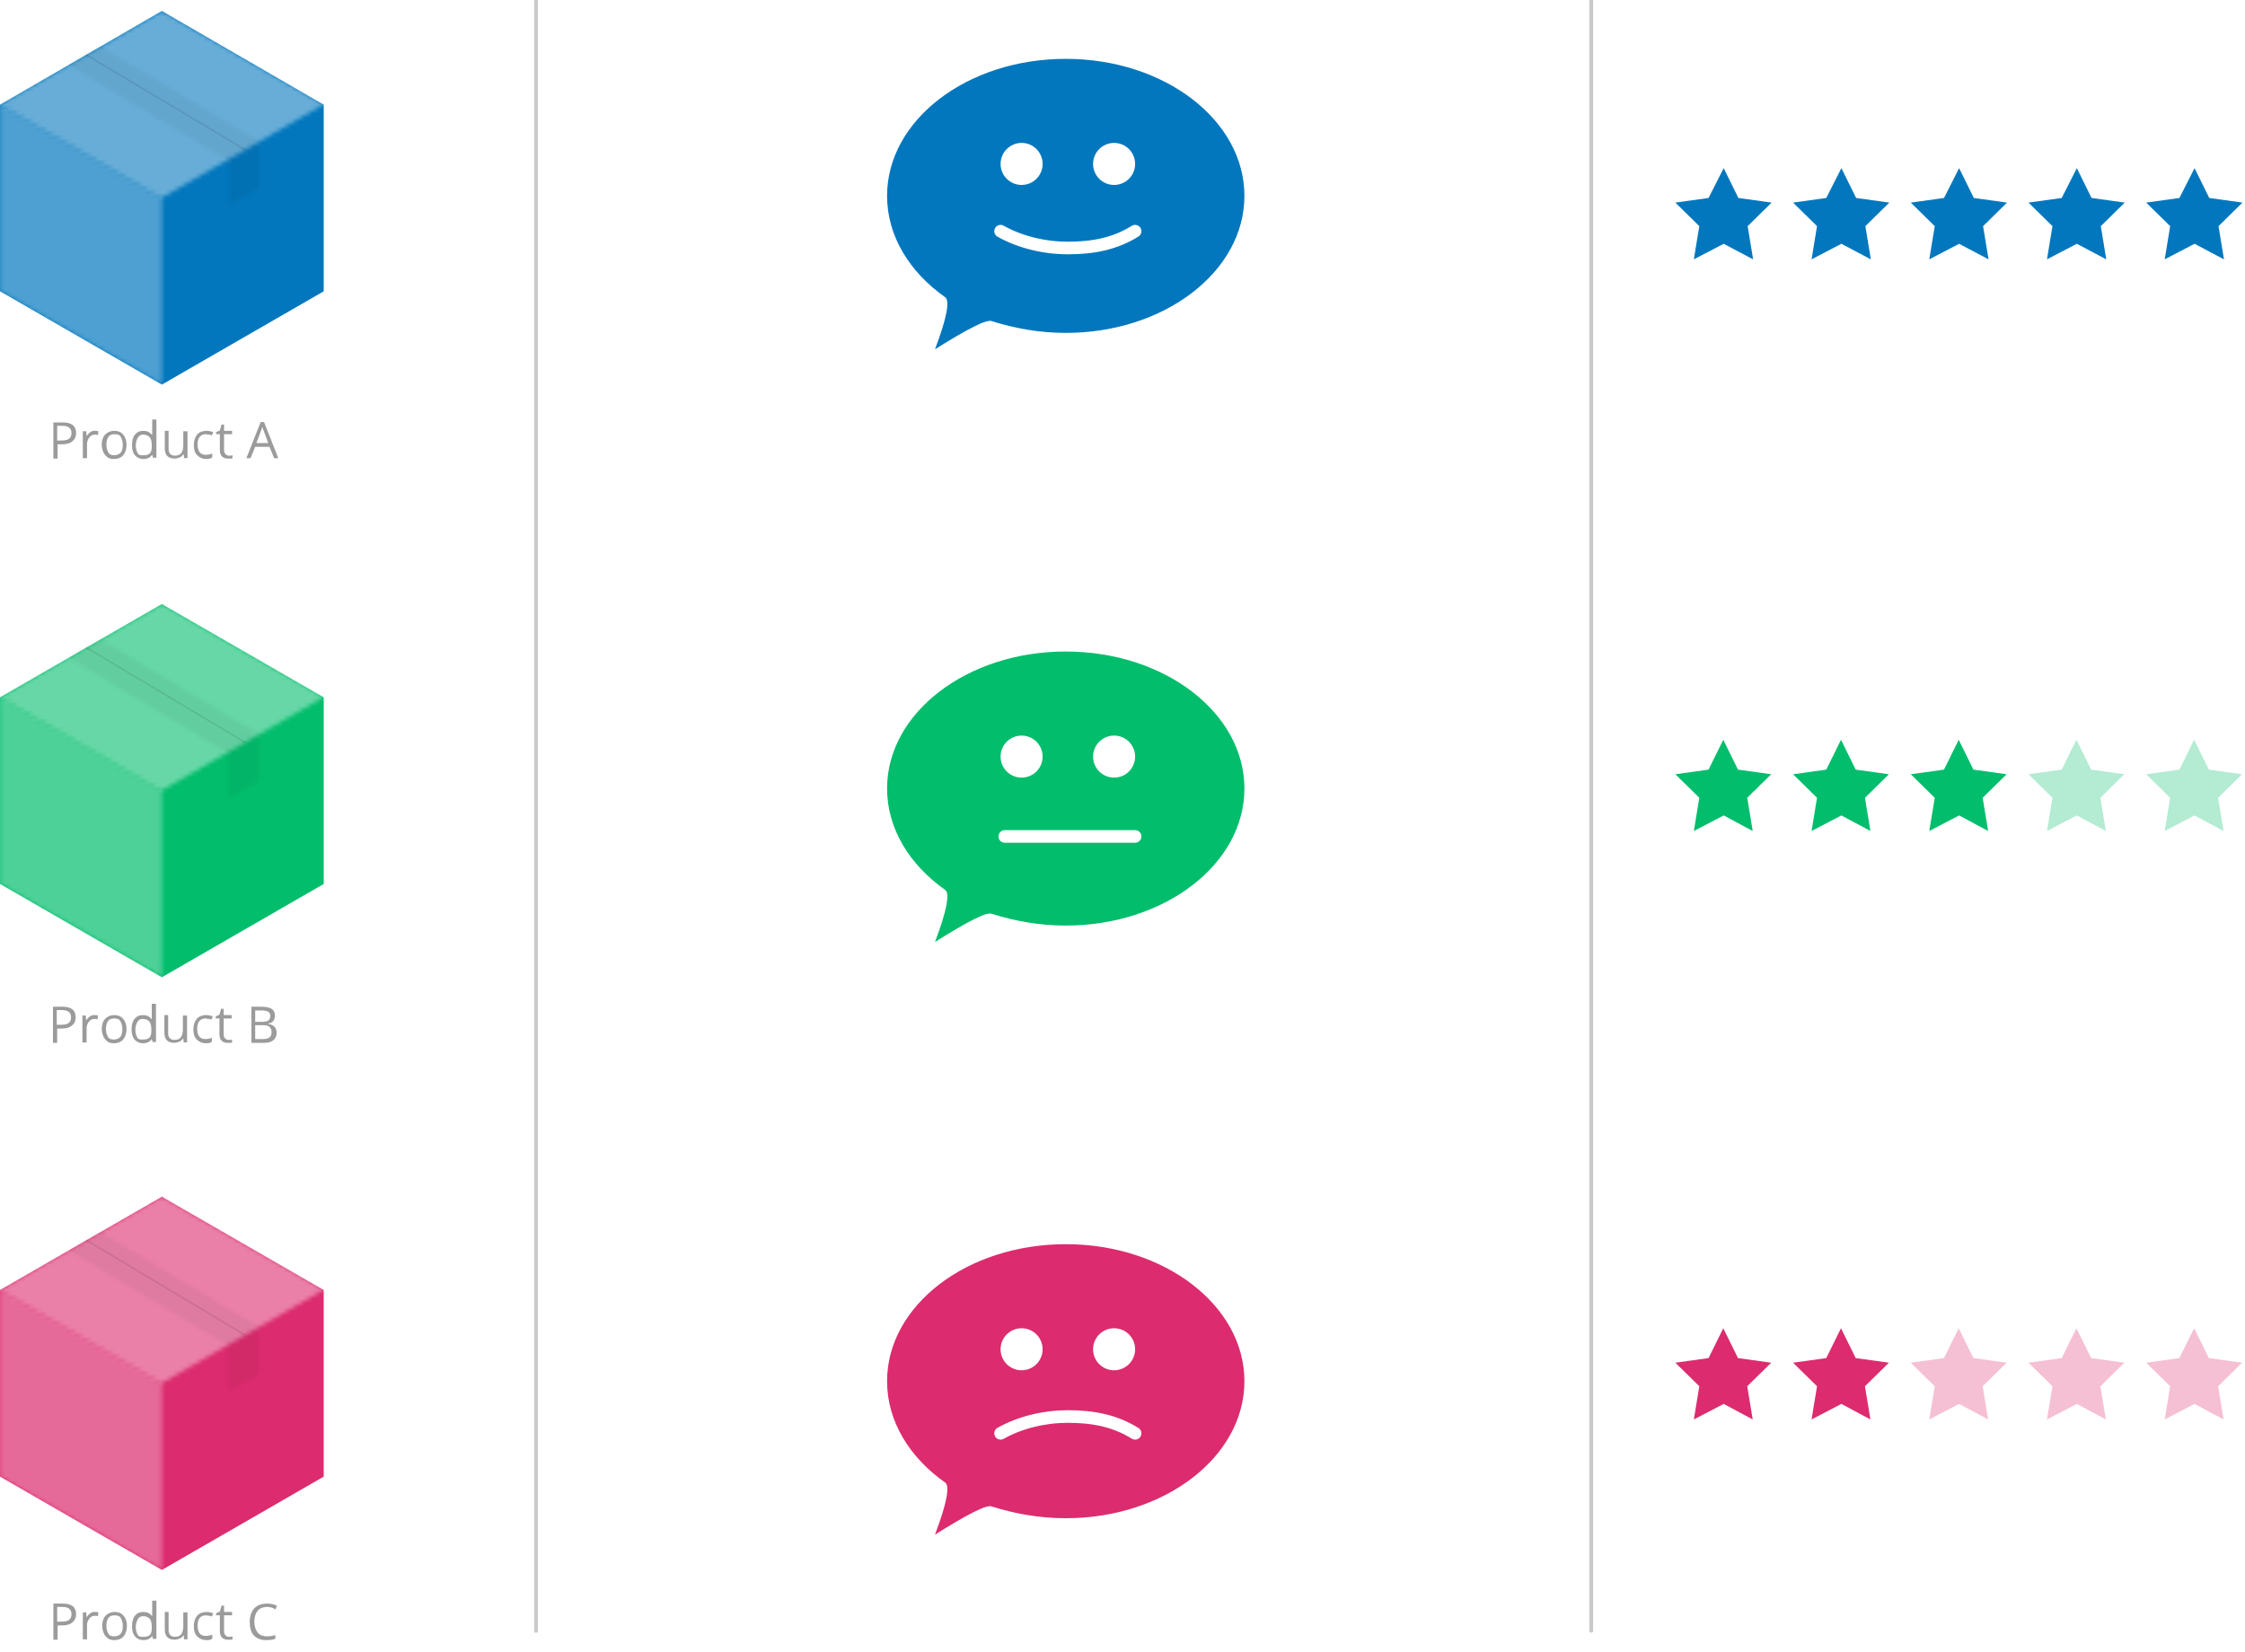 <?xml version="1.0" encoding="utf-8"?>
<!-- Generator: Adobe Illustrator 20.1.0, SVG Export Plug-In . SVG Version: 6.00 Build 0)  -->
<svg version="1.1" id="Слой_1" xmlns="http://www.w3.org/2000/svg" xmlns:xlink="http://www.w3.org/1999/xlink" x="0px" y="0px"
	 viewBox="0 0 534 393" style="enable-background:new 0 0 534 393;" xml:space="preserve">
<style type="text/css">
	.st0{fill:#0277BD;}
	.st1{opacity:0.3;}
	.st2{filter:url(#Adobe_OpacityMaskFilter);}
	.st3{fill:#FFFFFF;}
	.st4{mask:url(#b);fill:#FFFFFF;}
	.st5{opacity:0.4;}
	.st6{filter:url(#Adobe_OpacityMaskFilter_1_);}
	.st7{mask:url(#d);fill:#FFFFFF;}
	.st8{opacity:5.000000e-02;}
	.st9{filter:url(#Adobe_OpacityMaskFilter_2_);}
	.st10{mask:url(#f);}
	.st11{filter:url(#Adobe_OpacityMaskFilter_3_);}
	.st12{mask:url(#h);}
	.st13{opacity:0.1;enable-background:new    ;}
	.st14{fill:#02BD6C;}
	.st15{filter:url(#Adobe_OpacityMaskFilter_4_);}
	.st16{mask:url(#j);fill:#FFFFFF;}
	.st17{filter:url(#Adobe_OpacityMaskFilter_5_);}
	.st18{mask:url(#l);fill:#FFFFFF;}
	.st19{filter:url(#Adobe_OpacityMaskFilter_6_);}
	.st20{mask:url(#n);}
	.st21{filter:url(#Adobe_OpacityMaskFilter_7_);}
	.st22{mask:url(#p);}
	.st23{fill:#DC2B6E;}
	.st24{filter:url(#Adobe_OpacityMaskFilter_8_);}
	.st25{mask:url(#r);fill:#FFFFFF;}
	.st26{filter:url(#Adobe_OpacityMaskFilter_9_);}
	.st27{mask:url(#t);fill:#FFFFFF;}
	.st28{filter:url(#Adobe_OpacityMaskFilter_10_);}
	.st29{mask:url(#v);}
	.st30{filter:url(#Adobe_OpacityMaskFilter_11_);}
	.st31{mask:url(#x);}
	
		.st32{opacity:0.5;fill:none;stroke:#979797;stroke-width:0.9;stroke-linecap:round;stroke-linejoin:round;enable-background:new    ;}
	.st33{fill:#02BD6C;fill-opacity:0.3;}
	.st34{fill:#DC2B6E;fill-opacity:0.3;}
	.st35{fill:none;stroke:#FFFFFF;stroke-width:3;stroke-linecap:round;}
	.st36{fill:#9B9B9B;}
</style>
<g>
	<path class="st0" d="M0,24.9v44.4l38.5,22.2L77,69.3V24.9L38.5,2.6L0,24.9z"/>
	<g transform="translate(0 24.373)" class="st1">
		<defs>
			<filter id="Adobe_OpacityMaskFilter" filterUnits="userSpaceOnUse" x="-3.2" y="-2.7" width="44.9" height="73">
				<feColorMatrix  type="matrix" values="1 0 0 0 0  0 1 0 0 0  0 0 1 0 0  0 0 0 1 0"/>
			</filter>
		</defs>
		<mask maskUnits="userSpaceOnUse" x="-3.2" y="-2.7" width="44.9" height="73" id="b">
			<g class="st2">
				<path id="a" class="st3" d="M0,44.9l38.5,22.2V22.7L0,0.5V44.9z"/>
			</g>
		</mask>
		<path class="st4" d="M-3.2,70.3h44.9v-73H-3.2V70.3z"/>
	</g>
	<g transform="translate(0 2.64)" class="st5">
		<defs>
			<filter id="Adobe_OpacityMaskFilter_1_" filterUnits="userSpaceOnUse" x="-3.2" y="-3.2" width="83.4" height="50.8">
				<feColorMatrix  type="matrix" values="1 0 0 0 0  0 1 0 0 0  0 0 1 0 0  0 0 0 1 0"/>
			</filter>
		</defs>
		<mask maskUnits="userSpaceOnUse" x="-3.2" y="-3.2" width="83.4" height="50.8" id="d">
			<g class="st6">
				<path id="c" class="st3" d="M0,22.2l38.5,22.2L77,22.2L38.5,0L0,22.2z"/>
			</g>
		</mask>
		<path class="st7" d="M-3.2,47.6h83.4V-3.2H-3.2V47.6z"/>
	</g>
	<g transform="translate(16.042 10.95)" class="st8">
		<defs>
			<filter id="Adobe_OpacityMaskFilter_2_" filterUnits="userSpaceOnUse" x="-0.3" y="-0.4" width="55.9" height="33.8">
				<feColorMatrix  type="matrix" values="1 0 0 0 0  0 1 0 0 0  0 0 1 0 0  0 0 0 1 0"/>
			</filter>
		</defs>
		<mask maskUnits="userSpaceOnUse" x="-0.3" y="-0.4" width="55.9" height="33.8" id="f">
			<g class="st9">
				<path id="e" class="st3" d="M0.3,4.5l37.8,22.6l7.5-4.3L7.8,0.2L0.3,4.5z"/>
			</g>
		</mask>
		<path class="st10" d="M-0.3,33.3h55.9V-0.4H-0.3L-0.3,33.3z"/>
	</g>
	<g transform="translate(53.9 33.322)" class="st8">
		<defs>
			<filter id="Adobe_OpacityMaskFilter_3_" filterUnits="userSpaceOnUse" x="-0.4" y="-0.3" width="55.9" height="33.8">
				<feColorMatrix  type="matrix" values="1 0 0 0 0  0 1 0 0 0  0 0 1 0 0  0 0 0 1 0"/>
			</filter>
		</defs>
		<mask maskUnits="userSpaceOnUse" x="-0.4" y="-0.3" width="55.9" height="33.8" id="h">
			<g class="st11">
				<path id="g" class="st3" d="M0.2,4.7v11.1l7.5-4.3V0.4L0.2,4.7z"/>
			</g>
		</mask>
		<path class="st12" d="M-0.4,33.5h55.9V-0.3H-0.4V33.5z"/>
	</g>
	<path class="st13" d="M58.1,35.7L20.3,13.1l0.3-0.2l37.8,22.6L58.1,35.7z"/>
	<path class="st14" d="M0,165.9v44.4l38.5,22.2L77,210.3v-44.4l-38.5-22.2L0,165.9z"/>
	<g transform="translate(0 165.373)" class="st1">
		<defs>
			<filter id="Adobe_OpacityMaskFilter_4_" filterUnits="userSpaceOnUse" x="-3.2" y="-2.7" width="44.9" height="73">
				<feColorMatrix  type="matrix" values="1 0 0 0 0  0 1 0 0 0  0 0 1 0 0  0 0 0 1 0"/>
			</filter>
		</defs>
		<mask maskUnits="userSpaceOnUse" x="-3.2" y="-2.7" width="44.9" height="73" id="j">
			<g class="st15">
				<path id="i" class="st3" d="M0,44.9l38.5,22.2V22.7L0,0.5V44.9z"/>
			</g>
		</mask>
		<path class="st16" d="M-3.2,70.3h44.9v-73H-3.2V70.3z"/>
	</g>
	<g transform="translate(0 143.64)" class="st5">
		<defs>
			<filter id="Adobe_OpacityMaskFilter_5_" filterUnits="userSpaceOnUse" x="-3.2" y="-3.2" width="83.4" height="50.8">
				<feColorMatrix  type="matrix" values="1 0 0 0 0  0 1 0 0 0  0 0 1 0 0  0 0 0 1 0"/>
			</filter>
		</defs>
		<mask maskUnits="userSpaceOnUse" x="-3.2" y="-3.2" width="83.4" height="50.8" id="l">
			<g class="st17">
				<path id="k" class="st3" d="M0,22.2l38.5,22.2L77,22.2L38.5,0L0,22.2z"/>
			</g>
		</mask>
		<path class="st18" d="M-3.2,47.6h83.4V-3.2H-3.2V47.6z"/>
	</g>
	<g transform="translate(16.042 151.95)" class="st8">
		<defs>
			<filter id="Adobe_OpacityMaskFilter_6_" filterUnits="userSpaceOnUse" x="-0.3" y="-0.4" width="55.9" height="33.8">
				<feColorMatrix  type="matrix" values="1 0 0 0 0  0 1 0 0 0  0 0 1 0 0  0 0 0 1 0"/>
			</filter>
		</defs>
		<mask maskUnits="userSpaceOnUse" x="-0.3" y="-0.4" width="55.9" height="33.8" id="n">
			<g class="st19">
				<path id="m" class="st3" d="M0.3,4.5l37.8,22.6l7.5-4.3L7.8,0.2L0.3,4.5z"/>
			</g>
		</mask>
		<path class="st20" d="M-0.3,33.3h55.9V-0.4H-0.3L-0.3,33.3z"/>
	</g>
	<g transform="translate(53.9 174.322)" class="st8">
		<defs>
			<filter id="Adobe_OpacityMaskFilter_7_" filterUnits="userSpaceOnUse" x="-0.4" y="-0.3" width="55.9" height="33.8">
				<feColorMatrix  type="matrix" values="1 0 0 0 0  0 1 0 0 0  0 0 1 0 0  0 0 0 1 0"/>
			</filter>
		</defs>
		<mask maskUnits="userSpaceOnUse" x="-0.4" y="-0.3" width="55.9" height="33.8" id="p">
			<g class="st21">
				<path id="o" class="st3" d="M0.2,4.7v11.1l7.5-4.3V0.4L0.2,4.7z"/>
			</g>
		</mask>
		<path class="st22" d="M-0.4,33.5h55.9V-0.3H-0.4V33.5z"/>
	</g>
	<path class="st13" d="M58.1,176.7l-37.8-22.6l0.3-0.2l37.8,22.6L58.1,176.7z"/>
	<path class="st23" d="M0,306.9v44.4l38.5,22.2L77,351.3v-44.4l-38.5-22.2L0,306.9z"/>
	<g transform="translate(0 306.373)" class="st1">
		<defs>
			<filter id="Adobe_OpacityMaskFilter_8_" filterUnits="userSpaceOnUse" x="-3.2" y="-2.7" width="44.9" height="73">
				<feColorMatrix  type="matrix" values="1 0 0 0 0  0 1 0 0 0  0 0 1 0 0  0 0 0 1 0"/>
			</filter>
		</defs>
		<mask maskUnits="userSpaceOnUse" x="-3.2" y="-2.7" width="44.9" height="73" id="r">
			<g class="st24">
				<path id="q" class="st3" d="M0,44.9l38.5,22.2V22.7L0,0.5V44.9z"/>
			</g>
		</mask>
		<path class="st25" d="M-3.2,70.3h44.9v-73H-3.2V70.3z"/>
	</g>
	<g transform="translate(0 284.64)" class="st5">
		<defs>
			<filter id="Adobe_OpacityMaskFilter_9_" filterUnits="userSpaceOnUse" x="-3.2" y="-3.2" width="83.4" height="50.8">
				<feColorMatrix  type="matrix" values="1 0 0 0 0  0 1 0 0 0  0 0 1 0 0  0 0 0 1 0"/>
			</filter>
		</defs>
		<mask maskUnits="userSpaceOnUse" x="-3.2" y="-3.2" width="83.4" height="50.8" id="t">
			<g class="st26">
				<path id="s" class="st3" d="M0,22.2l38.5,22.2L77,22.2L38.5,0L0,22.2z"/>
			</g>
		</mask>
		<path class="st27" d="M-3.2,47.6h83.4V-3.2H-3.2V47.6z"/>
	</g>
	<g transform="translate(16.042 292.95)" class="st8">
		<defs>
			<filter id="Adobe_OpacityMaskFilter_10_" filterUnits="userSpaceOnUse" x="-0.3" y="-0.4" width="55.9" height="33.8">
				<feColorMatrix  type="matrix" values="1 0 0 0 0  0 1 0 0 0  0 0 1 0 0  0 0 0 1 0"/>
			</filter>
		</defs>
		<mask maskUnits="userSpaceOnUse" x="-0.3" y="-0.4" width="55.9" height="33.8" id="v">
			<g class="st28">
				<path id="u" class="st3" d="M0.3,4.5l37.8,22.6l7.5-4.3L7.8,0.2L0.3,4.5z"/>
			</g>
		</mask>
		<path class="st29" d="M-0.3,33.3h55.9V-0.4H-0.3L-0.3,33.3z"/>
	</g>
	<g transform="translate(53.9 315.322)" class="st8">
		<defs>
			<filter id="Adobe_OpacityMaskFilter_11_" filterUnits="userSpaceOnUse" x="-0.4" y="-0.3" width="55.9" height="33.8">
				<feColorMatrix  type="matrix" values="1 0 0 0 0  0 1 0 0 0  0 0 1 0 0  0 0 0 1 0"/>
			</filter>
		</defs>
		<mask maskUnits="userSpaceOnUse" x="-0.4" y="-0.3" width="55.9" height="33.8" id="x">
			<g class="st30">
				<path id="w" class="st3" d="M0.2,4.7v11.1l7.5-4.3V0.4L0.2,4.7z"/>
			</g>
		</mask>
		<path class="st31" d="M-0.4,33.5h55.9V-0.3H-0.4V33.5z"/>
	</g>
	<path class="st13" d="M58.1,317.7l-37.8-22.6l0.3-0.2l37.8,22.6L58.1,317.7z"/>
	<path class="st32" d="M127.5,0v388 M378.5,0v388"/>
	<path class="st23" d="M253.5,361.2c23.5,0,42.5-14.6,42.5-32.6c0-18-19-32.6-42.5-32.6S211,310.6,211,328.6
		c0,9.5,5.3,18.1,13.8,24.1c1.2,0.8,0.4,5-2.4,12.4c7.8-4.9,12.3-7.2,13.5-6.7C241.3,360.1,247.2,361.2,253.5,361.2L253.5,361.2z"/>
	<path class="st14" d="M253.5,220.2c23.5,0,42.5-14.6,42.5-32.6c0-18-19-32.6-42.5-32.6S211,169.6,211,187.6
		c0,9.5,5.3,18.1,13.8,24.1c1.2,0.8,0.4,5-2.4,12.4c7.8-4.9,12.3-7.2,13.5-6.7C241.3,219.1,247.2,220.2,253.5,220.2L253.5,220.2z"/>
	<path class="st0" d="M253.5,79.2c23.5,0,42.5-14.6,42.5-32.6c0-18-19-32.6-42.5-32.6S211,28.6,211,46.6c0,9.5,5.3,18.1,13.8,24.1
		c1.2,0.8,0.4,5-2.4,12.4c7.8-4.9,12.3-7.2,13.5-6.7C241.3,78.1,247.2,79.2,253.5,79.2L253.5,79.2z M410,58l-7.1,3.7l1.3-7.9
		l-5.7-5.6l7.9-1.1L410,40l3.5,7.1l7.9,1.1l-5.7,5.6l1.3,7.9L410,58z M438,58l-7.1,3.7l1.3-7.9l-5.7-5.6l7.9-1.1L438,40l3.5,7.1
		l7.9,1.1l-5.7,5.6l1.3,7.9L438,58z M466,58l-7.1,3.7l1.3-7.9l-5.7-5.6l7.9-1.1L466,40l3.5,7.1l7.9,1.1l-5.7,5.6l1.3,7.9L466,58z
		 M494,58l-7.1,3.7l1.3-7.9l-5.7-5.6l7.9-1.1L494,40l3.5,7.1l7.9,1.1l-5.7,5.6l1.3,7.9L494,58z M522,58l-7.1,3.7l1.3-7.9l-5.7-5.6
		l7.9-1.1L522,40l3.5,7.1l7.9,1.1l-5.7,5.6l1.3,7.9L522,58z"/>
	<path class="st14" d="M410,194l-7.1,3.7l1.3-7.9l-5.7-5.6l7.9-1.1l3.5-7.1l3.5,7.1l7.9,1.1l-5.7,5.6l1.3,7.9L410,194z M438,194
		l-7.1,3.7l1.3-7.9l-5.7-5.6l7.9-1.1l3.5-7.1l3.5,7.1l7.9,1.1l-5.7,5.6l1.3,7.9L438,194z M466,194l-7.1,3.7l1.3-7.9l-5.7-5.6
		l7.9-1.1l3.5-7.1l3.5,7.1l7.9,1.1l-5.7,5.6l1.3,7.9L466,194z"/>
	<path class="st33" d="M494,194l-7.1,3.7l1.3-7.9l-5.7-5.6l7.9-1.1l3.5-7.1l3.5,7.1l7.9,1.1l-5.7,5.6l1.3,7.9L494,194z M522,194
		l-7.1,3.7l1.3-7.9l-5.7-5.6l7.9-1.1l3.5-7.1l3.5,7.1l7.9,1.1l-5.7,5.6l1.3,7.9L522,194z"/>
	<path class="st23" d="M410,334l-7.1,3.7l1.3-7.9l-5.7-5.6l7.9-1.1l3.5-7.1l3.5,7.1l7.9,1.1l-5.7,5.6l1.3,7.9L410,334z M438,334
		l-7.1,3.7l1.3-7.9l-5.7-5.6l7.9-1.1l3.5-7.1l3.5,7.1l7.9,1.1l-5.7,5.6l1.3,7.9L438,334z"/>
	<path class="st34" d="M466,334l-7.1,3.7l1.3-7.9l-5.7-5.6l7.9-1.1l3.5-7.1l3.5,7.1l7.9,1.1l-5.7,5.6l1.3,7.9L466,334z M494,334
		l-7.1,3.7l1.3-7.9l-5.7-5.6l7.9-1.1l3.5-7.1l3.5,7.1l7.9,1.1l-5.7,5.6l1.3,7.9L494,334z M522,334l-7.1,3.7l1.3-7.9l-5.7-5.6
		l7.9-1.1l3.5-7.1l3.5,7.1l7.9,1.1l-5.7,5.6l1.3,7.9L522,334z"/>
	<path class="st35" d="M238,55c4.6,2.6,10.4,4,16,4c6,0,11.2-1,16-4"/>
	<g transform="translate(238 34)">
		<circle class="st3" cx="5" cy="5" r="5"/>
		<circle class="st3" cx="27" cy="5" r="5"/>
	</g>
	<g transform="translate(238 175)">
		<circle class="st3" cx="5" cy="5" r="5"/>
		<circle class="st3" cx="27" cy="5" r="5"/>
	</g>
	<g transform="translate(238 316)">
		<circle class="st3" cx="5" cy="5" r="5"/>
		<circle class="st3" cx="27" cy="5" r="5"/>
	</g>
	<path class="st35" d="M239,199h31 M238,341c4.6-2.6,10.4-4,16-4c6,0,11.2,1,16,4"/>
</g>
<g>
	<path class="st36" d="M18.1,103c0,0.9-0.3,1.5-0.9,2s-1.4,0.7-2.5,0.7h-1v3.4h-1v-8.6h2.2C17,100.5,18.1,101.3,18.1,103z
		 M13.6,104.8h0.9c0.9,0,1.5-0.1,1.9-0.4s0.6-0.7,0.6-1.4c0-0.6-0.2-1-0.6-1.3s-0.9-0.4-1.7-0.4h-1.1V104.8z"/>
	<path class="st36" d="M22.6,102.5c0.3,0,0.5,0,0.8,0.1l-0.1,0.9c-0.3-0.1-0.5-0.1-0.7-0.1c-0.5,0-1,0.2-1.3,0.6s-0.6,0.9-0.6,1.6
		v3.4h-1v-6.4h0.8l0.1,1.2h0c0.2-0.4,0.5-0.7,0.9-1S22.2,102.5,22.6,102.5z"/>
	<path class="st36" d="M30.1,105.8c0,1-0.3,1.9-0.8,2.5s-1.3,0.9-2.2,0.9c-0.6,0-1.1-0.1-1.5-0.4s-0.8-0.7-1-1.2s-0.4-1.1-0.4-1.8
		c0-1,0.3-1.9,0.8-2.4s1.2-0.9,2.2-0.9c0.9,0,1.6,0.3,2.1,0.9S30.1,104.8,30.1,105.8z M25.3,105.8c0,0.8,0.2,1.4,0.5,1.9
		s0.8,0.6,1.4,0.6s1.1-0.2,1.5-0.6s0.5-1.1,0.5-1.9c0-0.8-0.2-1.4-0.5-1.9s-0.8-0.6-1.5-0.6c-0.6,0-1.1,0.2-1.4,0.6
		S25.3,105,25.3,105.8z"/>
	<path class="st36" d="M36.2,108.2L36.2,108.2c-0.5,0.7-1.2,1-2.1,1c-0.8,0-1.5-0.3-2-0.9s-0.7-1.4-0.7-2.4s0.2-1.9,0.7-2.5
		s1.1-0.9,2-0.9c0.9,0,1.5,0.3,2,0.9h0.1l0-0.5l0-0.5v-2.6h1v9.1h-0.8L36.2,108.2z M34.3,108.3c0.7,0,1.1-0.2,1.4-0.5
		s0.4-0.9,0.4-1.7v-0.2c0-0.9-0.2-1.6-0.5-1.9s-0.8-0.6-1.5-0.6c-0.6,0-1,0.2-1.3,0.7s-0.5,1.1-0.5,1.9c0,0.8,0.2,1.4,0.5,1.9
		S33.7,108.3,34.3,108.3z"/>
	<path class="st36" d="M40.1,102.6v4.2c0,0.5,0.1,0.9,0.4,1.2s0.6,0.4,1.1,0.4c0.7,0,1.2-0.2,1.5-0.6s0.5-1,0.5-1.8v-3.4h1v6.4h-0.8
		l-0.1-0.9h-0.1c-0.2,0.3-0.5,0.6-0.8,0.7s-0.8,0.3-1.2,0.3c-0.8,0-1.4-0.2-1.8-0.6s-0.6-1-0.6-1.8v-4.2H40.1z"/>
	<path class="st36" d="M49.1,109.2c-0.9,0-1.6-0.3-2.2-0.9s-0.8-1.4-0.8-2.4c0-1.1,0.3-1.9,0.8-2.5s1.3-0.9,2.2-0.9
		c0.3,0,0.6,0,0.9,0.1s0.6,0.1,0.7,0.2l-0.3,0.8c-0.2-0.1-0.4-0.2-0.7-0.2s-0.5-0.1-0.7-0.1c-1.3,0-2,0.8-2,2.5
		c0,0.8,0.2,1.4,0.5,1.8s0.8,0.6,1.4,0.6c0.5,0,1.1-0.1,1.6-0.3v0.9C50.3,109,49.8,109.2,49.1,109.2z"/>
	<path class="st36" d="M54.4,108.4c0.2,0,0.3,0,0.5,0s0.3-0.1,0.4-0.1v0.7c-0.1,0.1-0.3,0.1-0.5,0.1s-0.4,0-0.6,0
		c-1.2,0-1.9-0.7-1.9-2v-3.8h-0.9v-0.5l0.9-0.4l0.4-1.4h0.6v1.5h1.9v0.8h-1.9v3.8c0,0.4,0.1,0.7,0.3,0.9S54,108.4,54.4,108.4z"/>
	<path class="st36" d="M65.2,109l-1.1-2.7h-3.4l-1.1,2.7h-1l3.4-8.6h0.8l3.4,8.6H65.2z M63.8,105.4l-1-2.7c-0.1-0.3-0.3-0.7-0.4-1.2
		c-0.1,0.4-0.2,0.8-0.4,1.2l-1,2.7H63.8z"/>
</g>
<g>
	<path class="st36" d="M18,242c0,0.9-0.3,1.5-0.9,2s-1.4,0.7-2.5,0.7h-1v3.4h-1v-8.6h2.2C16.9,239.5,18,240.3,18,242z M13.5,243.8
		h0.9c0.9,0,1.5-0.1,1.9-0.4s0.6-0.7,0.6-1.4c0-0.6-0.2-1-0.6-1.3s-0.9-0.4-1.7-0.4h-1.1V243.8z"/>
	<path class="st36" d="M22.5,241.5c0.3,0,0.5,0,0.8,0.1l-0.1,0.9c-0.3-0.1-0.5-0.1-0.7-0.1c-0.5,0-1,0.2-1.3,0.6s-0.6,0.9-0.6,1.6
		v3.4h-1v-6.4h0.8l0.1,1.2h0c0.2-0.4,0.5-0.7,0.9-1S22.1,241.5,22.5,241.5z"/>
	<path class="st36" d="M30.1,244.8c0,1-0.3,1.9-0.8,2.5s-1.3,0.9-2.2,0.9c-0.6,0-1.1-0.1-1.5-0.4s-0.8-0.7-1-1.2s-0.4-1.1-0.4-1.8
		c0-1,0.3-1.9,0.8-2.4s1.2-0.9,2.2-0.9c0.9,0,1.6,0.3,2.1,0.9S30.1,243.8,30.1,244.8z M25.2,244.8c0,0.8,0.2,1.4,0.5,1.9
		s0.8,0.6,1.4,0.6s1.1-0.2,1.5-0.6s0.5-1.1,0.5-1.9c0-0.8-0.2-1.4-0.5-1.9s-0.8-0.6-1.5-0.6c-0.6,0-1.1,0.2-1.4,0.6
		S25.2,244,25.2,244.8z"/>
	<path class="st36" d="M36.1,247.2L36.1,247.2c-0.5,0.7-1.2,1-2.1,1c-0.8,0-1.5-0.3-2-0.9s-0.7-1.4-0.7-2.4s0.2-1.9,0.7-2.5
		s1.1-0.9,2-0.9c0.9,0,1.5,0.3,2,0.9h0.1l0-0.5l0-0.5v-2.6h1v9.1h-0.8L36.1,247.2z M34.2,247.3c0.7,0,1.1-0.2,1.4-0.5
		s0.4-0.9,0.4-1.7v-0.2c0-0.9-0.2-1.6-0.5-1.9s-0.8-0.6-1.5-0.6c-0.6,0-1,0.2-1.3,0.7s-0.5,1.1-0.5,1.9c0,0.8,0.2,1.4,0.5,1.9
		S33.6,247.3,34.2,247.3z"/>
	<path class="st36" d="M40,241.6v4.2c0,0.5,0.1,0.9,0.4,1.2s0.6,0.4,1.1,0.4c0.7,0,1.2-0.2,1.5-0.6s0.5-1,0.5-1.8v-3.4h1v6.4h-0.8
		l-0.1-0.9h-0.1c-0.2,0.3-0.5,0.6-0.8,0.7s-0.8,0.3-1.2,0.3c-0.8,0-1.4-0.2-1.8-0.6s-0.6-1-0.6-1.8v-4.2H40z"/>
	<path class="st36" d="M49,248.2c-0.9,0-1.6-0.3-2.2-0.9s-0.8-1.4-0.8-2.4c0-1.1,0.3-1.9,0.8-2.5s1.3-0.9,2.2-0.9
		c0.3,0,0.6,0,0.9,0.1s0.6,0.1,0.7,0.2l-0.3,0.8c-0.2-0.1-0.4-0.2-0.7-0.2s-0.5-0.1-0.7-0.1c-1.3,0-2,0.8-2,2.5
		c0,0.8,0.2,1.4,0.5,1.8s0.8,0.6,1.4,0.6c0.5,0,1.1-0.1,1.6-0.3v0.9C50.2,248.1,49.7,248.2,49,248.2z"/>
	<path class="st36" d="M54.3,247.4c0.2,0,0.3,0,0.5,0s0.3-0.1,0.4-0.1v0.7c-0.1,0.1-0.3,0.1-0.5,0.1s-0.4,0-0.6,0
		c-1.2,0-1.9-0.7-1.9-2v-3.8h-0.9v-0.5l0.9-0.4l0.4-1.4h0.6v1.5h1.9v0.8h-1.9v3.8c0,0.4,0.1,0.7,0.3,0.9S53.9,247.4,54.3,247.4z"/>
	<path class="st36" d="M59.7,239.5h2.4c1.1,0,2,0.2,2.5,0.5s0.8,0.9,0.8,1.6c0,0.5-0.1,0.9-0.4,1.3s-0.7,0.5-1.2,0.6v0.1
		c1.3,0.2,2,0.9,2,2.1c0,0.8-0.3,1.4-0.8,1.8s-1.2,0.6-2.2,0.6h-3V239.5z M60.7,243.1h1.6c0.7,0,1.2-0.1,1.5-0.3s0.5-0.6,0.5-1.1
		c0-0.5-0.2-0.8-0.5-1s-0.9-0.3-1.6-0.3h-1.5V243.1z M60.7,244v3.2h1.8c0.7,0,1.2-0.1,1.6-0.4s0.5-0.7,0.5-1.3
		c0-0.5-0.2-0.9-0.5-1.2s-0.9-0.4-1.6-0.4H60.7z"/>
</g>
<g>
	<path class="st36" d="M18.1,384c0,0.9-0.3,1.5-0.9,2s-1.4,0.7-2.5,0.7h-1v3.4h-1v-8.6h2.2C17,381.5,18.1,382.3,18.1,384z
		 M13.6,385.8h0.9c0.9,0,1.5-0.1,1.9-0.4s0.6-0.7,0.6-1.4c0-0.6-0.2-1-0.6-1.3s-0.9-0.4-1.7-0.4h-1.1V385.8z"/>
	<path class="st36" d="M22.6,383.5c0.3,0,0.5,0,0.8,0.1l-0.1,0.9c-0.3-0.1-0.5-0.1-0.7-0.1c-0.5,0-1,0.2-1.3,0.6s-0.6,0.9-0.6,1.6
		v3.4h-1v-6.4h0.8l0.1,1.2h0c0.2-0.4,0.5-0.7,0.9-1S22.2,383.5,22.6,383.5z"/>
	<path class="st36" d="M30.2,386.8c0,1-0.3,1.9-0.8,2.5s-1.3,0.9-2.2,0.9c-0.6,0-1.1-0.1-1.5-0.4s-0.8-0.7-1-1.2s-0.4-1.1-0.4-1.8
		c0-1,0.3-1.9,0.8-2.4s1.2-0.9,2.2-0.9c0.9,0,1.6,0.3,2.1,0.9S30.2,385.8,30.2,386.8z M25.3,386.8c0,0.8,0.2,1.4,0.5,1.9
		s0.8,0.6,1.4,0.6s1.1-0.2,1.5-0.6s0.5-1.1,0.5-1.9c0-0.8-0.2-1.4-0.5-1.9s-0.8-0.6-1.5-0.6c-0.6,0-1.1,0.2-1.4,0.6
		S25.3,386,25.3,386.8z"/>
	<path class="st36" d="M36.2,389.2L36.2,389.2c-0.5,0.7-1.2,1-2.1,1c-0.8,0-1.5-0.3-2-0.9s-0.7-1.4-0.7-2.4s0.2-1.9,0.7-2.5
		s1.1-0.9,2-0.9c0.9,0,1.5,0.3,2,0.9h0.1l0-0.5l0-0.5v-2.6h1v9.1h-0.8L36.2,389.2z M34.3,389.4c0.7,0,1.1-0.2,1.4-0.5
		s0.4-0.9,0.4-1.7v-0.2c0-0.9-0.2-1.6-0.5-1.9s-0.8-0.6-1.5-0.6c-0.6,0-1,0.2-1.3,0.7s-0.5,1.1-0.5,1.9c0,0.8,0.2,1.4,0.5,1.9
		S33.7,389.4,34.3,389.4z"/>
	<path class="st36" d="M40.1,383.6v4.2c0,0.5,0.1,0.9,0.4,1.2s0.6,0.4,1.1,0.4c0.7,0,1.2-0.2,1.5-0.6s0.5-1,0.5-1.8v-3.4h1v6.4h-0.8
		l-0.1-0.9h-0.1c-0.2,0.3-0.5,0.6-0.8,0.7s-0.8,0.3-1.2,0.3c-0.8,0-1.4-0.2-1.8-0.6s-0.6-1-0.6-1.8v-4.2H40.1z"/>
	<path class="st36" d="M49.1,390.2c-0.9,0-1.6-0.3-2.2-0.9s-0.8-1.4-0.8-2.4c0-1.1,0.3-1.9,0.8-2.5s1.3-0.9,2.2-0.9
		c0.3,0,0.6,0,0.9,0.1s0.6,0.1,0.7,0.2l-0.3,0.8c-0.2-0.1-0.4-0.2-0.7-0.2s-0.5-0.1-0.7-0.1c-1.3,0-2,0.8-2,2.5
		c0,0.8,0.2,1.4,0.5,1.8s0.8,0.6,1.4,0.6c0.5,0,1.1-0.1,1.6-0.3v0.9C50.3,390.1,49.8,390.2,49.1,390.2z"/>
	<path class="st36" d="M54.4,389.4c0.2,0,0.3,0,0.5,0s0.3-0.1,0.4-0.1v0.7c-0.1,0.1-0.3,0.1-0.5,0.1s-0.4,0-0.6,0
		c-1.2,0-1.9-0.7-1.9-2v-3.8h-0.9v-0.5l0.9-0.4l0.4-1.4h0.6v1.5h1.9v0.8h-1.9v3.8c0,0.4,0.1,0.7,0.3,0.9S54,389.4,54.4,389.4z"/>
	<path class="st36" d="M63.5,382.3c-0.9,0-1.7,0.3-2.2,0.9s-0.8,1.5-0.8,2.6c0,1.1,0.3,2,0.8,2.6s1.3,0.9,2.2,0.9
		c0.6,0,1.3-0.1,2-0.3v0.9c-0.6,0.2-1.3,0.3-2.2,0.3c-1.3,0-2.2-0.4-2.9-1.1s-1-1.9-1-3.3c0-0.9,0.2-1.7,0.5-2.3s0.8-1.2,1.4-1.5
		s1.4-0.5,2.2-0.5c0.9,0,1.7,0.2,2.4,0.5l-0.4,0.9C64.8,382.4,64.1,382.3,63.5,382.3z"/>
</g>
</svg>
